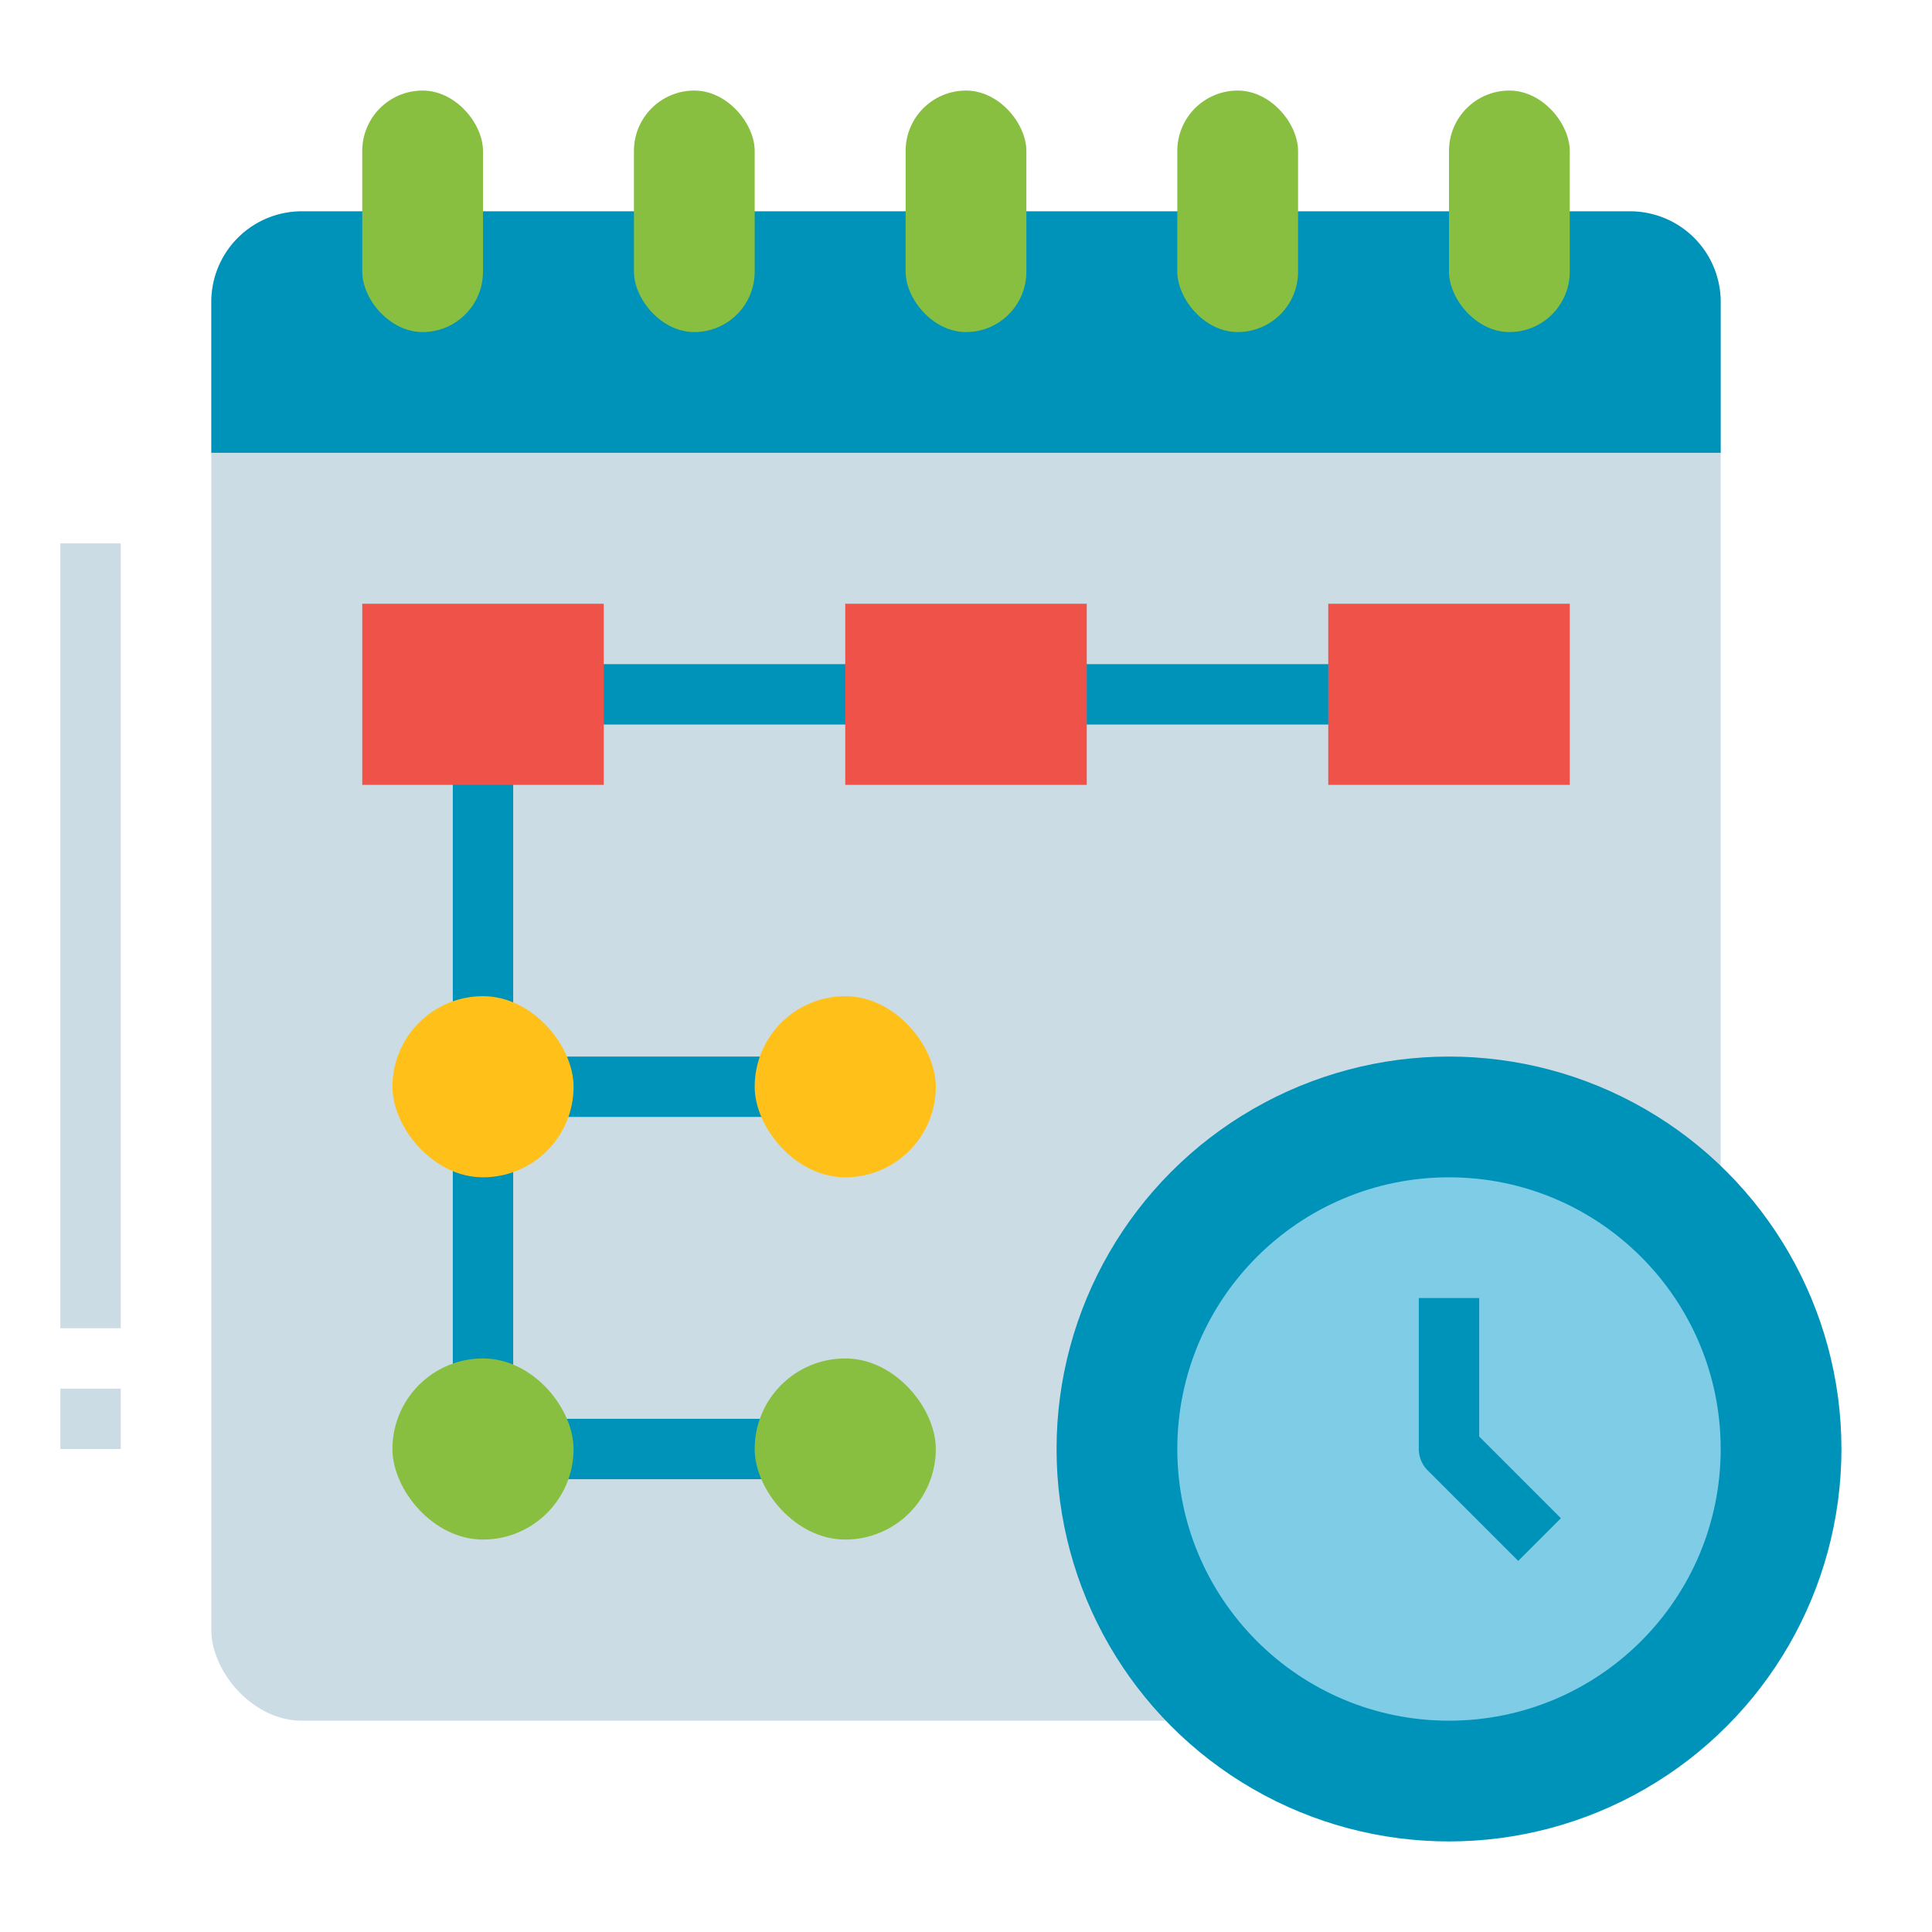 <svg height="512" viewBox="0 0 512 512" width="512" xmlns="http://www.w3.org/2000/svg"><g id="Flat"><rect fill="#ccdce5" height="400" rx="24" width="400" x="56" y="56"/><circle cx="384" cy="384" fill="#0093ba" r="104"/><circle cx="384" cy="384" fill="#7ecce6" r="72"/><path d="m432 56h-352a24 24 0 0 0 -24 24v40h400v-40a24 24 0 0 0 -24-24z" fill="#0093ba"/><g fill="#88bf40"><rect height="64" rx="16" width="32" x="96" y="24"/><rect height="64" rx="16" width="32" x="168" y="24"/><rect height="64" rx="16" width="32" x="240" y="24"/><rect height="64" rx="16" width="32" x="312" y="24"/><rect height="64" rx="16" width="32" x="384" y="24"/></g><path d="m16 144h16v208h-16z" fill="#ccdce5"/><path d="m16 368h16v16h-16z" fill="#ccdce5"/><path d="m402.343 413.657-24-24a8 8 0 0 1 -2.343-5.657v-40h16v36.687l21.657 21.656z" fill="#0093ba"/><path d="m224 392h-96a8 8 0 0 1 -8-8v-200a8 8 0 0 1 8-8h256v16h-248v184h88z" fill="#0093ba"/><path d="m128 280h104v16h-104z" fill="#0093ba"/><path d="m96 160h64v48h-64z" fill="#ef5249"/><rect fill="#ffc119" height="48" rx="24" width="48" x="104" y="264"/><rect fill="#88bf40" height="48" rx="24" width="48" x="104" y="360"/><rect fill="#88bf40" height="48" rx="24" width="48" x="200" y="360"/><rect fill="#ffc119" height="48" rx="24" width="48" x="200" y="264"/><path d="m224 160h64v48h-64z" fill="#ef5249"/><path d="m352 160h64v48h-64z" fill="#ef5249"/></g></svg>